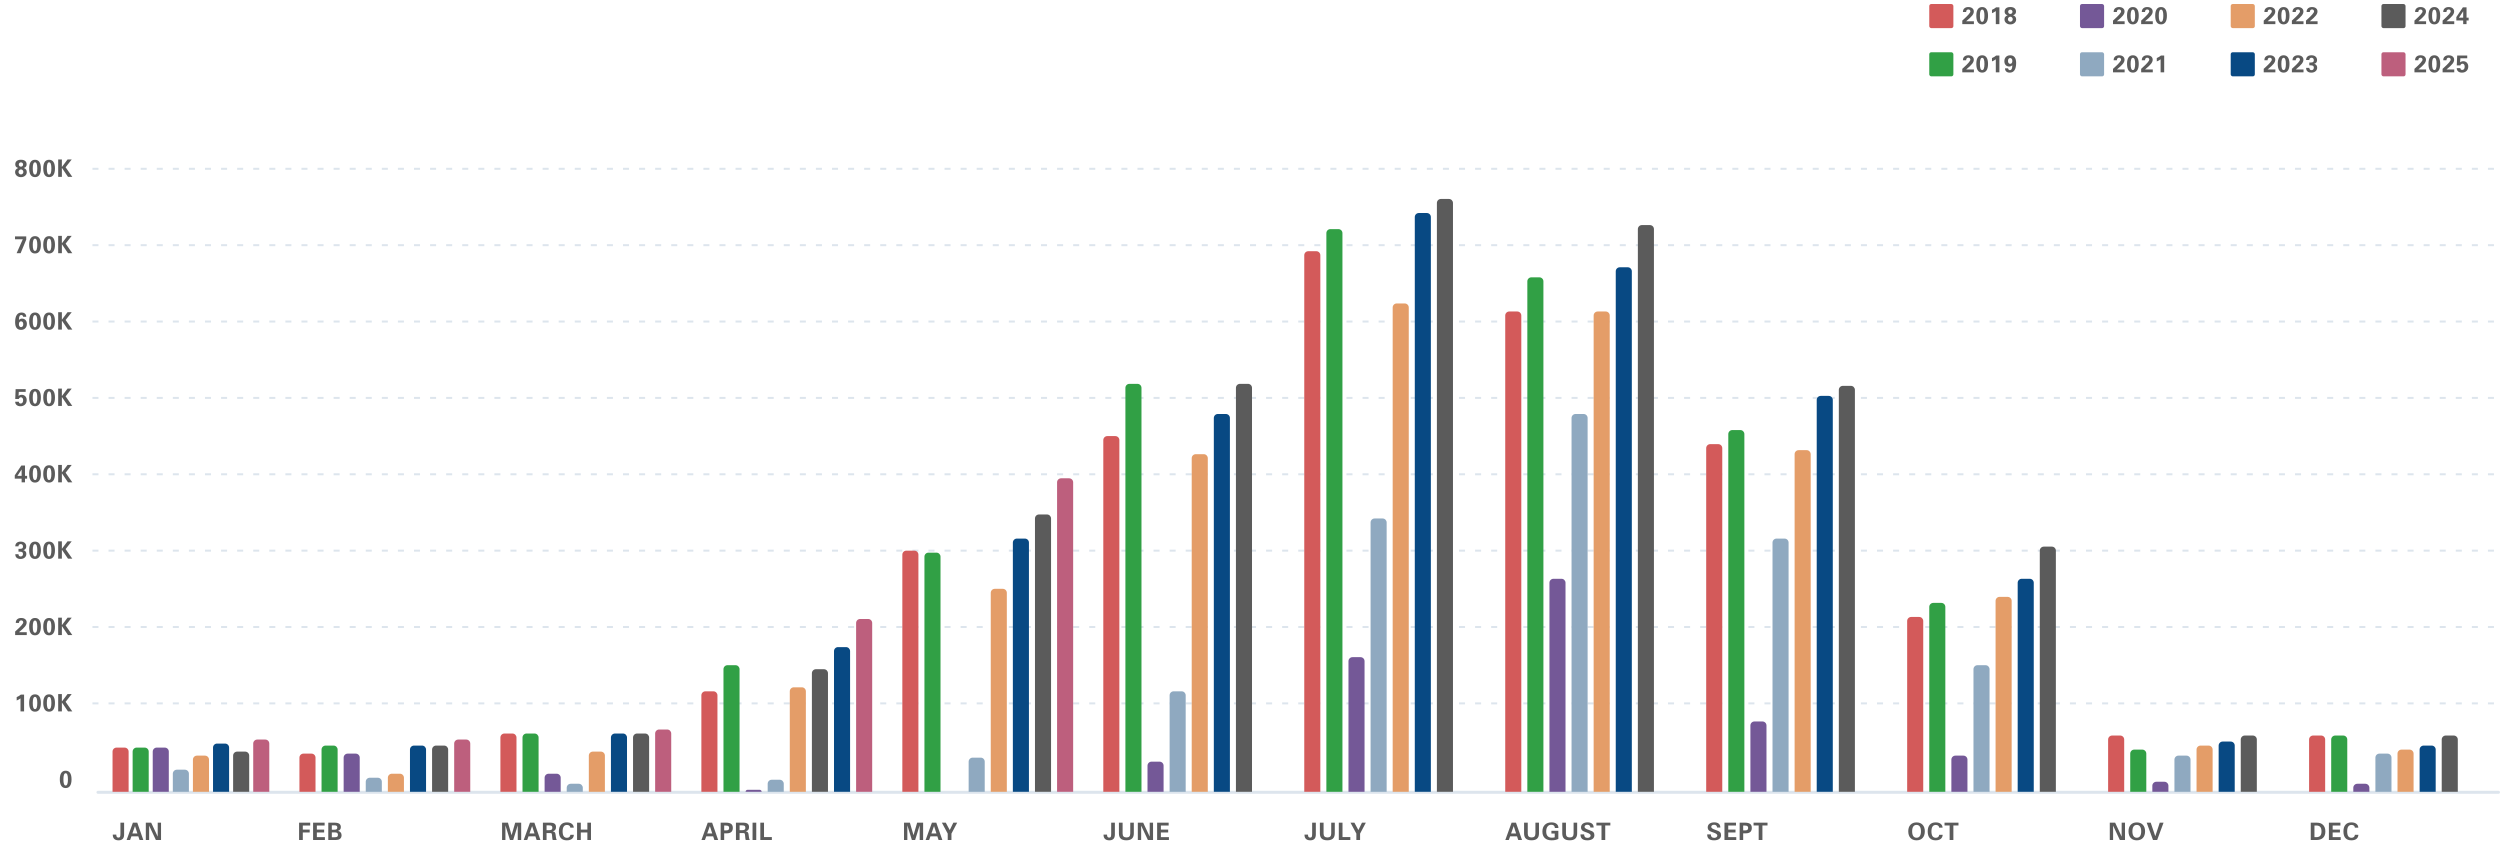 <svg width="1244" height="422" viewBox="0 0 1244 422" fill="none" xmlns="http://www.w3.org/2000/svg">
<path d="M9.068 83.582C8.58 83.469 8.211 83.262 7.961 82.961C7.715 82.66 7.592 82.272 7.592 81.795C7.592 81.064 7.838 80.498 8.33 80.096C8.822 79.693 9.52 79.492 10.422 79.492C11.332 79.492 12.029 79.691 12.514 80.09C13.002 80.488 13.246 81.057 13.246 81.795C13.246 82.26 13.121 82.643 12.871 82.943C12.625 83.24 12.258 83.453 11.77 83.582C12.316 83.793 12.713 84.062 12.959 84.391C13.205 84.719 13.328 85.143 13.328 85.662C13.328 86.365 13.051 86.955 12.496 87.432C11.945 87.908 11.254 88.147 10.422 88.147C9.582 88.147 8.887 87.906 8.336 87.426C7.785 86.945 7.51 86.336 7.51 85.598C7.51 85.129 7.631 84.736 7.873 84.42C8.119 84.1 8.518 83.82 9.068 83.582ZM9.221 85.586C9.221 85.914 9.338 86.199 9.572 86.441C9.807 86.68 10.086 86.799 10.41 86.799C10.762 86.799 11.051 86.682 11.277 86.447C11.508 86.209 11.623 85.91 11.623 85.551C11.623 85.207 11.504 84.916 11.266 84.678C11.031 84.436 10.746 84.314 10.41 84.314C10.082 84.314 9.801 84.439 9.566 84.689C9.336 84.936 9.221 85.234 9.221 85.586ZM9.356 81.842C9.356 82.166 9.453 82.43 9.649 82.633C9.844 82.836 10.098 82.938 10.41 82.938C10.73 82.938 10.99 82.836 11.19 82.633C11.393 82.43 11.494 82.166 11.494 81.842C11.494 81.545 11.391 81.297 11.184 81.098C10.977 80.898 10.719 80.799 10.41 80.799C10.113 80.799 9.863 80.898 9.66 81.098C9.457 81.297 9.356 81.545 9.356 81.842ZM18.557 83.811C18.557 82.803 18.462 82.043 18.27 81.531C18.083 81.019 17.802 80.764 17.427 80.764C17.052 80.764 16.77 81.018 16.583 81.525C16.395 82.029 16.302 82.791 16.302 83.811C16.302 84.842 16.393 85.609 16.577 86.113C16.764 86.617 17.048 86.869 17.427 86.869C17.802 86.869 18.083 86.613 18.27 86.102C18.462 85.59 18.557 84.826 18.557 83.811ZM17.427 79.504C18.387 79.504 19.114 79.869 19.606 80.6C20.098 81.326 20.345 82.397 20.345 83.811C20.345 85.225 20.096 86.299 19.6 87.033C19.108 87.768 18.384 88.135 17.427 88.135C16.47 88.135 15.745 87.769 15.253 87.039C14.761 86.305 14.514 85.228 14.514 83.811C14.514 82.389 14.758 81.316 15.247 80.594C15.739 79.867 16.465 79.504 17.427 79.504ZM25.562 83.811C25.562 82.803 25.466 82.043 25.275 81.531C25.087 81.019 24.806 80.764 24.431 80.764C24.056 80.764 23.775 81.018 23.587 81.525C23.4 82.029 23.306 82.791 23.306 83.811C23.306 84.842 23.398 85.609 23.581 86.113C23.769 86.617 24.052 86.869 24.431 86.869C24.806 86.869 25.087 86.613 25.275 86.102C25.466 85.59 25.562 84.826 25.562 83.811ZM24.431 79.504C25.392 79.504 26.119 79.869 26.611 80.6C27.103 81.326 27.349 82.397 27.349 83.811C27.349 85.225 27.101 86.299 26.605 87.033C26.113 87.768 25.388 88.135 24.431 88.135C23.474 88.135 22.749 87.769 22.257 87.039C21.765 86.305 21.519 85.228 21.519 83.811C21.519 82.389 21.763 81.316 22.251 80.594C22.744 79.867 23.47 79.504 24.431 79.504ZM28.951 88V79.357H30.791V83.09L33.609 79.357H35.684L32.648 83.225L35.982 88H33.838L30.791 83.523V88H28.951Z" fill="#5B5B5B"/>
<path d="M8.266 126L11.336 119.062H7.469V117.639H13.053V119.232L10.258 126H8.266ZM18.557 121.811C18.557 120.803 18.462 120.043 18.27 119.531C18.083 119.02 17.802 118.764 17.427 118.764C17.052 118.764 16.77 119.018 16.583 119.525C16.395 120.029 16.302 120.791 16.302 121.811C16.302 122.842 16.393 123.609 16.577 124.113C16.764 124.617 17.048 124.869 17.427 124.869C17.802 124.869 18.083 124.613 18.27 124.102C18.462 123.59 18.557 122.826 18.557 121.811ZM17.427 117.504C18.387 117.504 19.114 117.869 19.606 118.6C20.098 119.326 20.345 120.396 20.345 121.811C20.345 123.225 20.096 124.299 19.6 125.033C19.108 125.768 18.384 126.135 17.427 126.135C16.47 126.135 15.745 125.77 15.253 125.039C14.761 124.305 14.514 123.229 14.514 121.811C14.514 120.389 14.758 119.316 15.247 118.594C15.739 117.867 16.465 117.504 17.427 117.504ZM25.562 121.811C25.562 120.803 25.466 120.043 25.275 119.531C25.087 119.02 24.806 118.764 24.431 118.764C24.056 118.764 23.775 119.018 23.587 119.525C23.4 120.029 23.306 120.791 23.306 121.811C23.306 122.842 23.398 123.609 23.581 124.113C23.769 124.617 24.052 124.869 24.431 124.869C24.806 124.869 25.087 124.613 25.275 124.102C25.466 123.59 25.562 122.826 25.562 121.811ZM24.431 117.504C25.392 117.504 26.119 117.869 26.611 118.6C27.103 119.326 27.349 120.396 27.349 121.811C27.349 123.225 27.101 124.299 26.605 125.033C26.113 125.768 25.388 126.135 24.431 126.135C23.474 126.135 22.749 125.77 22.257 125.039C21.765 124.305 21.519 123.229 21.519 121.811C21.519 120.389 21.763 119.316 22.251 118.594C22.744 117.867 23.47 117.504 24.431 117.504ZM28.951 126V117.357H30.791V121.09L33.609 117.357H35.684L32.648 121.225L35.982 126H33.838L30.791 121.523V126H28.951Z" fill="#5B5B5B"/>
<path d="M11.576 161.322C11.576 160.881 11.477 160.531 11.277 160.273C11.082 160.016 10.818 159.887 10.486 159.887C10.15 159.887 9.885 160.016 9.69 160.273C9.498 160.527 9.402 160.877 9.402 161.322C9.402 161.76 9.5 162.111 9.695 162.377C9.895 162.643 10.152 162.775 10.469 162.775C10.809 162.775 11.078 162.646 11.277 162.389C11.477 162.127 11.576 161.771 11.576 161.322ZM9.426 159.154C9.668 158.947 9.912 158.793 10.158 158.691C10.404 158.59 10.656 158.539 10.914 158.539C11.656 158.539 12.252 158.779 12.701 159.26C13.15 159.74 13.375 160.381 13.375 161.182C13.375 162.072 13.11 162.789 12.578 163.332C12.051 163.875 11.354 164.146 10.486 164.146C9.502 164.146 8.762 163.828 8.266 163.191C7.77 162.551 7.522 161.6 7.522 160.338C7.522 158.748 7.789 157.547 8.324 156.734C8.859 155.922 9.65 155.516 10.697 155.516C11.44 155.516 12.018 155.703 12.432 156.078C12.846 156.453 13.057 156.977 13.065 157.648H11.529C11.494 157.371 11.395 157.152 11.23 156.992C11.07 156.832 10.865 156.752 10.615 156.752C10.217 156.752 9.918 156.945 9.719 157.332C9.524 157.719 9.426 158.301 9.426 159.078V159.154ZM18.557 159.811C18.557 158.803 18.462 158.043 18.27 157.531C18.083 157.02 17.802 156.764 17.427 156.764C17.052 156.764 16.77 157.018 16.583 157.525C16.395 158.029 16.302 158.791 16.302 159.811C16.302 160.842 16.393 161.609 16.577 162.113C16.764 162.617 17.048 162.869 17.427 162.869C17.802 162.869 18.083 162.613 18.27 162.102C18.462 161.59 18.557 160.826 18.557 159.811ZM17.427 155.504C18.387 155.504 19.114 155.869 19.606 156.6C20.098 157.326 20.345 158.396 20.345 159.811C20.345 161.225 20.096 162.299 19.6 163.033C19.108 163.768 18.384 164.135 17.427 164.135C16.47 164.135 15.745 163.77 15.253 163.039C14.761 162.305 14.514 161.229 14.514 159.811C14.514 158.389 14.758 157.316 15.247 156.594C15.739 155.867 16.465 155.504 17.427 155.504ZM25.562 159.811C25.562 158.803 25.466 158.043 25.275 157.531C25.087 157.02 24.806 156.764 24.431 156.764C24.056 156.764 23.775 157.018 23.587 157.525C23.4 158.029 23.306 158.791 23.306 159.811C23.306 160.842 23.398 161.609 23.581 162.113C23.769 162.617 24.052 162.869 24.431 162.869C24.806 162.869 25.087 162.613 25.275 162.102C25.466 161.59 25.562 160.826 25.562 159.811ZM24.431 155.504C25.392 155.504 26.119 155.869 26.611 156.6C27.103 157.326 27.349 158.396 27.349 159.811C27.349 161.225 27.101 162.299 26.605 163.033C26.113 163.768 25.388 164.135 24.431 164.135C23.474 164.135 22.749 163.77 22.257 163.039C21.765 162.305 21.519 161.229 21.519 159.811C21.519 158.389 21.763 157.316 22.251 156.594C22.744 155.867 23.47 155.504 24.431 155.504ZM28.951 164V155.357H30.791V159.09L33.609 155.357H35.684L32.648 159.225L35.982 164H33.838L30.791 159.523V164H28.951Z" fill="#5B5B5B"/>
<path d="M7.557 199.902H9.367C9.375 200.184 9.459 200.404 9.619 200.564C9.783 200.721 10.004 200.799 10.281 200.799C10.66 200.799 10.961 200.652 11.184 200.359C11.406 200.066 11.518 199.666 11.518 199.158C11.518 198.721 11.416 198.367 11.213 198.098C11.01 197.828 10.746 197.693 10.422 197.693C10.168 197.693 9.947 197.768 9.76 197.916C9.576 198.064 9.438 198.277 9.344 198.555H7.58L7.774 193.639H12.777V194.992H9.356L9.238 197.031C9.465 196.832 9.701 196.688 9.947 196.598C10.197 196.504 10.473 196.457 10.774 196.457C11.516 196.457 12.121 196.701 12.59 197.189C13.059 197.678 13.293 198.309 13.293 199.082C13.293 199.992 13.004 200.73 12.426 201.297C11.852 201.863 11.1 202.146 10.17 202.146C9.377 202.146 8.742 201.945 8.266 201.543C7.793 201.137 7.557 200.598 7.557 199.926V199.902ZM18.557 197.811C18.557 196.803 18.462 196.043 18.27 195.531C18.083 195.02 17.802 194.764 17.427 194.764C17.052 194.764 16.77 195.018 16.583 195.525C16.395 196.029 16.302 196.791 16.302 197.811C16.302 198.842 16.393 199.609 16.577 200.113C16.764 200.617 17.048 200.869 17.427 200.869C17.802 200.869 18.083 200.613 18.27 200.102C18.462 199.59 18.557 198.826 18.557 197.811ZM17.427 193.504C18.387 193.504 19.114 193.869 19.606 194.6C20.098 195.326 20.345 196.396 20.345 197.811C20.345 199.225 20.096 200.299 19.6 201.033C19.108 201.768 18.384 202.135 17.427 202.135C16.47 202.135 15.745 201.77 15.253 201.039C14.761 200.305 14.514 199.229 14.514 197.811C14.514 196.389 14.758 195.316 15.247 194.594C15.739 193.867 16.465 193.504 17.427 193.504ZM25.562 197.811C25.562 196.803 25.466 196.043 25.275 195.531C25.087 195.02 24.806 194.764 24.431 194.764C24.056 194.764 23.775 195.018 23.587 195.525C23.4 196.029 23.306 196.791 23.306 197.811C23.306 198.842 23.398 199.609 23.581 200.113C23.769 200.617 24.052 200.869 24.431 200.869C24.806 200.869 25.087 200.613 25.275 200.102C25.466 199.59 25.562 198.826 25.562 197.811ZM24.431 193.504C25.392 193.504 26.119 193.869 26.611 194.6C27.103 195.326 27.349 196.396 27.349 197.811C27.349 199.225 27.101 200.299 26.605 201.033C26.113 201.768 25.388 202.135 24.431 202.135C23.474 202.135 22.749 201.77 22.257 201.039C21.765 200.305 21.519 199.229 21.519 197.811C21.519 196.389 21.763 195.316 22.251 194.594C22.744 193.867 23.47 193.504 24.431 193.504ZM28.951 202V193.357H30.791V197.09L33.609 193.357H35.684L32.648 197.225L35.982 202H33.838L30.791 197.523V202H28.951Z" fill="#5B5B5B"/>
<path d="M8.647 236.807H10.762V233.59L8.647 236.807ZM10.762 240V238.189H7.352V236.508L10.627 231.639H12.438V236.807H13.486V238.189H12.438V240H10.762ZM18.557 235.811C18.557 234.803 18.462 234.043 18.27 233.531C18.083 233.02 17.802 232.764 17.427 232.764C17.052 232.764 16.77 233.018 16.583 233.525C16.395 234.029 16.302 234.791 16.302 235.811C16.302 236.842 16.393 237.609 16.577 238.113C16.764 238.617 17.048 238.869 17.427 238.869C17.802 238.869 18.083 238.613 18.27 238.102C18.462 237.59 18.557 236.826 18.557 235.811ZM17.427 231.504C18.387 231.504 19.114 231.869 19.606 232.6C20.098 233.326 20.345 234.396 20.345 235.811C20.345 237.225 20.096 238.299 19.6 239.033C19.108 239.768 18.384 240.135 17.427 240.135C16.47 240.135 15.745 239.77 15.253 239.039C14.761 238.305 14.514 237.229 14.514 235.811C14.514 234.389 14.758 233.316 15.247 232.594C15.739 231.867 16.465 231.504 17.427 231.504ZM25.562 235.811C25.562 234.803 25.466 234.043 25.275 233.531C25.087 233.02 24.806 232.764 24.431 232.764C24.056 232.764 23.775 233.018 23.587 233.525C23.4 234.029 23.306 234.791 23.306 235.811C23.306 236.842 23.398 237.609 23.581 238.113C23.769 238.617 24.052 238.869 24.431 238.869C24.806 238.869 25.087 238.613 25.275 238.102C25.466 237.59 25.562 236.826 25.562 235.811ZM24.431 231.504C25.392 231.504 26.119 231.869 26.611 232.6C27.103 233.326 27.349 234.396 27.349 235.811C27.349 237.225 27.101 238.299 26.605 239.033C26.113 239.768 25.388 240.135 24.431 240.135C23.474 240.135 22.749 239.77 22.257 239.039C21.765 238.305 21.519 237.229 21.519 235.811C21.519 234.389 21.763 233.316 22.251 232.594C22.744 231.867 23.47 231.504 24.431 231.504ZM28.951 240V231.357H30.791V235.09L33.609 231.357H35.684L32.648 235.225L35.982 240H33.838L30.791 235.523V240H28.951Z" fill="#5B5B5B"/>
<path d="M7.592 271.865C7.6 271.111 7.84 270.529 8.313 270.119C8.785 269.709 9.453 269.504 10.316 269.504C11.156 269.504 11.822 269.723 12.315 270.16C12.807 270.594 13.053 271.18 13.053 271.918C13.053 272.406 12.934 272.803 12.695 273.107C12.461 273.412 12.104 273.631 11.623 273.764C12.111 273.885 12.48 274.105 12.73 274.426C12.985 274.742 13.111 275.146 13.111 275.639C13.111 276.373 12.842 276.975 12.303 277.443C11.764 277.912 11.065 278.146 10.205 278.146C9.408 278.146 8.779 277.949 8.318 277.555C7.857 277.16 7.627 276.625 7.627 275.949V275.779H9.197C9.205 276.127 9.305 276.402 9.496 276.605C9.691 276.809 9.953 276.91 10.281 276.91C10.641 276.91 10.924 276.799 11.131 276.576C11.338 276.35 11.441 276.045 11.441 275.662C11.441 275.244 11.324 274.947 11.09 274.771C10.855 274.596 10.434 274.508 9.824 274.508H9.197V273.113H9.848C10.441 273.113 10.855 273.027 11.09 272.855C11.324 272.68 11.441 272.383 11.441 271.965C11.441 271.582 11.338 271.281 11.131 271.062C10.928 270.84 10.649 270.729 10.293 270.729C9.961 270.729 9.695 270.832 9.496 271.039C9.297 271.246 9.193 271.521 9.186 271.865H7.592ZM18.557 273.811C18.557 272.803 18.462 272.043 18.27 271.531C18.083 271.02 17.802 270.764 17.427 270.764C17.052 270.764 16.77 271.018 16.583 271.525C16.395 272.029 16.302 272.791 16.302 273.811C16.302 274.842 16.393 275.609 16.577 276.113C16.764 276.617 17.048 276.869 17.427 276.869C17.802 276.869 18.083 276.613 18.27 276.102C18.462 275.59 18.557 274.826 18.557 273.811ZM17.427 269.504C18.387 269.504 19.114 269.869 19.606 270.6C20.098 271.326 20.345 272.396 20.345 273.811C20.345 275.225 20.096 276.299 19.6 277.033C19.108 277.768 18.384 278.135 17.427 278.135C16.47 278.135 15.745 277.77 15.253 277.039C14.761 276.305 14.514 275.229 14.514 273.811C14.514 272.389 14.758 271.316 15.247 270.594C15.739 269.867 16.465 269.504 17.427 269.504ZM25.562 273.811C25.562 272.803 25.466 272.043 25.275 271.531C25.087 271.02 24.806 270.764 24.431 270.764C24.056 270.764 23.775 271.018 23.587 271.525C23.4 272.029 23.306 272.791 23.306 273.811C23.306 274.842 23.398 275.609 23.581 276.113C23.769 276.617 24.052 276.869 24.431 276.869C24.806 276.869 25.087 276.613 25.275 276.102C25.466 275.59 25.562 274.826 25.562 273.811ZM24.431 269.504C25.392 269.504 26.119 269.869 26.611 270.6C27.103 271.326 27.349 272.396 27.349 273.811C27.349 275.225 27.101 276.299 26.605 277.033C26.113 277.768 25.388 278.135 24.431 278.135C23.474 278.135 22.749 277.77 22.257 277.039C21.765 276.305 21.519 275.229 21.519 273.811C21.519 272.389 21.763 271.316 22.251 270.594C22.744 269.867 23.47 269.504 24.431 269.504ZM28.951 278V269.357H30.791V273.09L33.609 269.357H35.684L32.648 273.225L35.982 278H33.838L30.791 273.523V278H28.951Z" fill="#5B5B5B"/>
<path d="M7.533 316V314.248L8.025 313.803C10.385 311.693 11.565 310.322 11.565 309.689C11.565 309.404 11.471 309.17 11.283 308.986C11.1 308.799 10.865 308.705 10.58 308.705C10.221 308.705 9.945 308.812 9.754 309.027C9.566 309.238 9.465 309.555 9.449 309.977H7.856V309.883C7.856 309.152 8.098 308.574 8.582 308.148C9.066 307.719 9.725 307.504 10.557 307.504C11.381 307.504 12.039 307.707 12.531 308.113C13.024 308.516 13.27 309.053 13.27 309.725C13.27 310.357 13.006 311.02 12.479 311.711C11.955 312.398 10.945 313.355 9.449 314.582H13.316V316H7.533ZM18.557 311.811C18.557 310.803 18.462 310.043 18.27 309.531C18.083 309.02 17.802 308.764 17.427 308.764C17.052 308.764 16.77 309.018 16.583 309.525C16.395 310.029 16.302 310.791 16.302 311.811C16.302 312.842 16.393 313.609 16.577 314.113C16.764 314.617 17.048 314.869 17.427 314.869C17.802 314.869 18.083 314.613 18.27 314.102C18.462 313.59 18.557 312.826 18.557 311.811ZM17.427 307.504C18.387 307.504 19.114 307.869 19.606 308.6C20.098 309.326 20.345 310.396 20.345 311.811C20.345 313.225 20.096 314.299 19.6 315.033C19.108 315.768 18.384 316.135 17.427 316.135C16.47 316.135 15.745 315.77 15.253 315.039C14.761 314.305 14.514 313.229 14.514 311.811C14.514 310.389 14.758 309.316 15.247 308.594C15.739 307.867 16.465 307.504 17.427 307.504ZM25.562 311.811C25.562 310.803 25.466 310.043 25.275 309.531C25.087 309.02 24.806 308.764 24.431 308.764C24.056 308.764 23.775 309.018 23.587 309.525C23.4 310.029 23.306 310.791 23.306 311.811C23.306 312.842 23.398 313.609 23.581 314.113C23.769 314.617 24.052 314.869 24.431 314.869C24.806 314.869 25.087 314.613 25.275 314.102C25.466 313.59 25.562 312.826 25.562 311.811ZM24.431 307.504C25.392 307.504 26.119 307.869 26.611 308.6C27.103 309.326 27.349 310.396 27.349 311.811C27.349 313.225 27.101 314.299 26.605 315.033C26.113 315.768 25.388 316.135 24.431 316.135C23.474 316.135 22.749 315.77 22.257 315.039C21.765 314.305 21.519 313.229 21.519 311.811C21.519 310.389 21.763 309.316 22.251 308.594C22.744 307.867 23.47 307.504 24.431 307.504ZM28.951 316V307.357H30.791V311.09L33.609 307.357H35.684L32.648 311.225L35.982 316H33.838L30.791 311.523V316H28.951Z" fill="#5B5B5B"/>
<path d="M10.205 354V347.52C9.822 347.785 9.477 348.002 9.168 348.17C8.859 348.338 8.57 348.469 8.301 348.562V346.887C8.711 346.711 9.086 346.521 9.426 346.318C9.766 346.111 10.078 345.885 10.363 345.639H11.986V354H10.205ZM18.557 349.811C18.557 348.803 18.462 348.043 18.27 347.531C18.083 347.02 17.802 346.764 17.427 346.764C17.052 346.764 16.77 347.018 16.583 347.525C16.395 348.029 16.302 348.791 16.302 349.811C16.302 350.842 16.393 351.609 16.577 352.113C16.764 352.617 17.048 352.869 17.427 352.869C17.802 352.869 18.083 352.613 18.27 352.102C18.462 351.59 18.557 350.826 18.557 349.811ZM17.427 345.504C18.387 345.504 19.114 345.869 19.606 346.6C20.098 347.326 20.345 348.396 20.345 349.811C20.345 351.225 20.096 352.299 19.6 353.033C19.108 353.768 18.384 354.135 17.427 354.135C16.47 354.135 15.745 353.77 15.253 353.039C14.761 352.305 14.514 351.229 14.514 349.811C14.514 348.389 14.758 347.316 15.247 346.594C15.739 345.867 16.465 345.504 17.427 345.504ZM25.562 349.811C25.562 348.803 25.466 348.043 25.275 347.531C25.087 347.02 24.806 346.764 24.431 346.764C24.056 346.764 23.775 347.018 23.587 347.525C23.4 348.029 23.306 348.791 23.306 349.811C23.306 350.842 23.398 351.609 23.581 352.113C23.769 352.617 24.052 352.869 24.431 352.869C24.806 352.869 25.087 352.613 25.275 352.102C25.466 351.59 25.562 350.826 25.562 349.811ZM24.431 345.504C25.392 345.504 26.119 345.869 26.611 346.6C27.103 347.326 27.349 348.396 27.349 349.811C27.349 351.225 27.101 352.299 26.605 353.033C26.113 353.768 25.388 354.135 24.431 354.135C23.474 354.135 22.749 353.77 22.257 353.039C21.765 352.305 21.519 351.229 21.519 349.811C21.519 348.389 21.763 347.316 22.251 346.594C22.744 345.867 23.47 345.504 24.431 345.504ZM28.951 354V345.357H30.791V349.09L33.609 345.357H35.684L32.648 349.225L35.982 354H33.838L30.791 349.523V354H28.951Z" fill="#5B5B5B"/>
<path d="M33.809 387.811C33.809 386.803 33.713 386.043 33.522 385.531C33.334 385.02 33.053 384.764 32.678 384.764C32.303 384.764 32.022 385.018 31.834 385.525C31.646 386.029 31.553 386.791 31.553 387.811C31.553 388.842 31.645 389.609 31.828 390.113C32.016 390.617 32.299 390.869 32.678 390.869C33.053 390.869 33.334 390.613 33.522 390.102C33.713 389.59 33.809 388.826 33.809 387.811ZM32.678 383.504C33.639 383.504 34.365 383.869 34.857 384.6C35.35 385.326 35.596 386.396 35.596 387.811C35.596 389.225 35.348 390.299 34.852 391.033C34.359 391.768 33.635 392.135 32.678 392.135C31.721 392.135 30.996 391.77 30.504 391.039C30.012 390.305 29.766 389.229 29.766 387.811C29.766 386.389 30.01 385.316 30.498 384.594C30.99 383.867 31.717 383.504 32.678 383.504Z" fill="#5B5B5B"/>
<path d="M61.76 409.357V415.217C61.76 416.201 61.531 416.936 61.074 417.42C60.621 417.904 59.93 418.146 59 418.146C58.059 418.146 57.342 417.914 56.85 417.449C56.361 416.98 56.117 416.297 56.117 415.398V415.299H57.869V415.469C57.869 415.902 57.959 416.232 58.139 416.459C58.318 416.686 58.582 416.799 58.93 416.799C59.305 416.799 59.565 416.68 59.709 416.441C59.853 416.203 59.926 415.695 59.926 414.918V409.357H61.76ZM62.993 418L66.128 409.357H68.307L71.319 418H69.438L68.823 416.143H65.407L64.733 418H62.993ZM65.876 414.725H68.372L67.182 411.062L65.876 414.725ZM72.558 418V409.357H75.224L78.476 416.307V409.357H80.134V418H77.573L74.216 410.846V418H72.558Z" fill="#5B5B5B"/>
<path d="M148.826 418V409.357H154.357V410.787H150.678V412.826H154.105V414.232H150.678V418H148.826ZM155.796 418V409.357H161.532V410.787H157.671V412.826H161.292V414.232H157.671V416.559H161.667V418H155.796ZM165.115 412.861H166.327C166.894 412.861 167.286 412.783 167.505 412.627C167.728 412.467 167.839 412.193 167.839 411.807C167.839 411.393 167.73 411.102 167.511 410.934C167.296 410.766 166.902 410.682 166.327 410.682H165.115V412.861ZM165.115 416.617H166.327C167.081 416.617 167.574 416.531 167.804 416.359C168.038 416.184 168.156 415.863 168.156 415.398C168.156 414.945 168.031 414.631 167.781 414.455C167.531 414.275 167.046 414.186 166.327 414.186H165.115V416.617ZM163.351 418V409.357H166.316C167.46 409.357 168.294 409.535 168.818 409.891C169.341 410.242 169.603 410.801 169.603 411.566C169.603 412.051 169.486 412.447 169.251 412.756C169.021 413.064 168.667 413.293 168.191 413.441C168.777 413.598 169.218 413.857 169.515 414.221C169.816 414.58 169.966 415.039 169.966 415.598C169.966 415.945 169.913 416.258 169.808 416.535C169.706 416.812 169.554 417.053 169.351 417.256C169.081 417.525 168.74 417.717 168.325 417.83C167.915 417.943 167.249 418 166.327 418H163.351Z" fill="#5B5B5B"/>
<path d="M249.838 418V409.357H252.756L254.566 415.598L256.365 409.357H259.342V418H257.631V410.693L255.369 418H253.752L251.496 410.693V418H249.838ZM260.587 418L263.721 409.357H265.901L268.913 418H267.032L266.417 416.143H263.001L262.327 418H260.587ZM263.469 414.725H265.965L264.776 411.062L263.469 414.725ZM271.968 413.113H273.058C273.741 413.113 274.21 413.025 274.464 412.85C274.718 412.674 274.845 412.367 274.845 411.93C274.845 411.465 274.724 411.143 274.482 410.963C274.243 410.783 273.769 410.693 273.058 410.693H271.968V413.113ZM270.152 418V409.357H273.743C274.747 409.357 275.486 409.533 275.958 409.885C276.431 410.236 276.667 410.785 276.667 411.531C276.667 412.145 276.534 412.619 276.269 412.955C276.003 413.291 275.577 413.529 274.991 413.67C275.464 413.721 275.808 413.865 276.023 414.104C276.241 414.338 276.386 414.736 276.456 415.299L276.609 416.547C276.656 416.895 276.714 417.186 276.784 417.42C276.855 417.654 276.945 417.848 277.054 418H275.05C274.988 417.879 274.937 417.74 274.898 417.584C274.863 417.428 274.833 417.215 274.81 416.945L274.687 415.639C274.64 415.111 274.556 414.793 274.435 414.684C274.318 414.574 274.027 414.52 273.562 414.52H271.968V418H270.152ZM285.553 415.41C285.49 416.301 285.158 416.98 284.557 417.449C283.955 417.914 283.111 418.146 282.025 418.146C280.736 418.146 279.76 417.771 279.096 417.021C278.432 416.271 278.1 415.17 278.1 413.717C278.1 412.268 278.441 411.156 279.125 410.383C279.809 409.605 280.787 409.217 282.06 409.217C283.1 409.217 283.922 409.451 284.527 409.92C285.137 410.385 285.463 411.029 285.506 411.854H283.801C283.781 411.439 283.621 411.109 283.32 410.863C283.019 410.613 282.623 410.488 282.131 410.488C281.412 410.488 280.869 410.758 280.502 411.297C280.139 411.832 279.957 412.627 279.957 413.682C279.957 414.768 280.137 415.574 280.496 416.102C280.855 416.625 281.404 416.887 282.142 416.887C282.619 416.887 283.008 416.752 283.309 416.482C283.613 416.213 283.781 415.855 283.812 415.41H285.553ZM287.149 418V409.357H289.012V412.814H292.276V409.357H294.075V418H292.276V414.221H289.012V418H287.149Z" fill="#5B5B5B"/>
<path d="M349.035 418L352.17 409.357H354.35L357.361 418H355.48L354.865 416.143H351.449L350.775 418H349.035ZM351.918 414.725H354.414L353.225 411.062L351.918 414.725ZM360.352 413.213H361.231C361.809 413.213 362.219 413.119 362.462 412.932C362.704 412.744 362.825 412.434 362.825 412C362.825 411.57 362.702 411.264 362.456 411.08C362.214 410.893 361.805 410.799 361.231 410.799H360.352V413.213ZM358.6 418V409.357H361.161C362.387 409.357 363.276 409.566 363.827 409.984C364.378 410.398 364.653 411.066 364.653 411.988C364.653 412.871 364.399 413.539 363.891 413.992C363.383 414.441 362.631 414.666 361.635 414.666H360.352V418H358.6ZM368.019 413.113H369.109C369.792 413.113 370.261 413.025 370.515 412.85C370.769 412.674 370.896 412.367 370.896 411.93C370.896 411.465 370.775 411.143 370.532 410.963C370.294 410.783 369.82 410.693 369.109 410.693H368.019V413.113ZM366.202 418V409.357H369.794C370.798 409.357 371.536 409.533 372.009 409.885C372.482 410.236 372.718 410.785 372.718 411.531C372.718 412.145 372.585 412.619 372.32 412.955C372.054 413.291 371.628 413.529 371.042 413.67C371.515 413.721 371.859 413.865 372.074 414.104C372.292 414.338 372.437 414.736 372.507 415.299L372.659 416.547C372.706 416.895 372.765 417.186 372.835 417.42C372.906 417.654 372.995 417.848 373.105 418H371.101C371.038 417.879 370.988 417.74 370.949 417.584C370.913 417.428 370.884 417.215 370.861 416.945L370.738 415.639C370.691 415.111 370.607 414.793 370.486 414.684C370.368 414.574 370.077 414.52 369.613 414.52H368.019V418H366.202ZM374.473 418V409.357H376.312V418H374.473ZM378.336 418V409.357H380.176V416.535H384.073V418H378.336Z" fill="#5B5B5B"/>
<path d="M449.838 418V409.357H452.756L454.566 415.598L456.365 409.357H459.342V418H457.631V410.693L455.369 418H453.752L451.496 410.693V418H449.838ZM460.587 418L463.721 409.357H465.901L468.913 418H467.032L466.417 416.143H463.001L462.327 418H460.587ZM463.469 414.725H465.965L464.776 411.062L463.469 414.725ZM471.587 418V414.807L468.669 409.357H470.615L472.595 413.055L474.382 409.357H476.304L473.439 414.807V418H471.587Z" fill="#5B5B5B"/>
<path d="M554.76 409.357V415.217C554.76 416.201 554.531 416.936 554.074 417.42C553.621 417.904 552.93 418.146 552 418.146C551.059 418.146 550.342 417.914 549.85 417.449C549.361 416.98 549.117 416.297 549.117 415.398V415.299H550.869V415.469C550.869 415.902 550.959 416.232 551.139 416.459C551.318 416.686 551.582 416.799 551.93 416.799C552.305 416.799 552.564 416.68 552.709 416.441C552.854 416.203 552.926 415.695 552.926 414.918V409.357H554.76ZM556.772 409.357H558.612V414.807C558.612 415.447 558.77 415.926 559.087 416.242C559.407 416.559 559.891 416.717 560.54 416.717C561.184 416.717 561.657 416.557 561.958 416.236C562.262 415.912 562.415 415.408 562.415 414.725V409.357H564.19V414.678C564.19 415.842 563.883 416.709 563.27 417.279C562.661 417.85 561.731 418.135 560.481 418.135C559.219 418.135 558.286 417.854 557.68 417.291C557.075 416.725 556.772 415.854 556.772 414.678V409.357ZM566.179 418V409.357H568.845L572.097 416.307V409.357H573.755V418H571.195L567.837 410.846V418H566.179ZM575.785 418V409.357H581.521V410.787H577.66V412.826H581.281V414.232H577.66V416.559H581.656V418H575.785Z" fill="#5B5B5B"/>
<path d="M654.76 409.357V415.217C654.76 416.201 654.531 416.936 654.074 417.42C653.621 417.904 652.93 418.146 652 418.146C651.059 418.146 650.342 417.914 649.85 417.449C649.361 416.98 649.117 416.297 649.117 415.398V415.299H650.869V415.469C650.869 415.902 650.959 416.232 651.139 416.459C651.318 416.686 651.582 416.799 651.93 416.799C652.305 416.799 652.564 416.68 652.709 416.441C652.854 416.203 652.926 415.695 652.926 414.918V409.357H654.76ZM656.772 409.357H658.612V414.807C658.612 415.447 658.77 415.926 659.087 416.242C659.407 416.559 659.891 416.717 660.54 416.717C661.184 416.717 661.657 416.557 661.958 416.236C662.262 415.912 662.415 415.408 662.415 414.725V409.357H664.19V414.678C664.19 415.842 663.883 416.709 663.27 417.279C662.661 417.85 661.731 418.135 660.481 418.135C659.219 418.135 658.286 417.854 657.68 417.291C657.075 416.725 656.772 415.854 656.772 414.678V409.357ZM666.191 418V409.357H668.031V416.535H671.927V418H666.191ZM674.924 418V414.807L672.006 409.357H673.951L675.932 413.055L677.719 409.357H679.641L676.775 414.807V418H674.924Z" fill="#5B5B5B"/>
<path d="M749.035 418L752.17 409.357H754.35L757.361 418H755.48L754.865 416.143H751.449L750.775 418H749.035ZM751.918 414.725H754.414L753.225 411.062L751.918 414.725ZM758.378 409.357H760.217V414.807C760.217 415.447 760.376 415.926 760.692 416.242C761.012 416.559 761.497 416.717 762.145 416.717C762.79 416.717 763.262 416.557 763.563 416.236C763.868 415.912 764.02 415.408 764.02 414.725V409.357H765.796V414.678C765.796 415.842 765.489 416.709 764.876 417.279C764.266 417.85 763.337 418.135 762.087 418.135C760.825 418.135 759.891 417.854 759.286 417.291C758.68 416.725 758.378 415.854 758.378 414.678V409.357ZM775.431 413.395V417.438C774.954 417.676 774.443 417.854 773.896 417.971C773.349 418.088 772.743 418.146 772.079 418.146C770.618 418.146 769.49 417.77 768.693 417.016C767.896 416.258 767.497 415.186 767.497 413.799C767.497 412.365 767.898 411.244 768.699 410.436C769.499 409.623 770.611 409.217 772.032 409.217C773.083 409.217 773.915 409.457 774.529 409.938C775.146 410.418 775.454 411.061 775.454 411.865V412.023H773.714C773.691 411.492 773.527 411.088 773.222 410.811C772.917 410.533 772.486 410.395 771.927 410.395C771.142 410.395 770.521 410.693 770.064 411.291C769.611 411.889 769.384 412.705 769.384 413.74C769.384 414.756 769.622 415.525 770.099 416.049C770.579 416.572 771.284 416.834 772.214 416.834C772.456 416.834 772.695 416.82 772.929 416.793C773.167 416.762 773.4 416.717 773.626 416.658L773.632 414.771H771.986V413.395H775.431ZM777.379 409.357H779.219V414.807C779.219 415.447 779.377 415.926 779.693 416.242C780.014 416.559 780.498 416.717 781.146 416.717C781.791 416.717 782.264 416.557 782.564 416.236C782.869 415.912 783.021 415.408 783.021 414.725V409.357H784.797V414.678C784.797 415.842 784.49 416.709 783.877 417.279C783.267 417.85 782.338 418.135 781.088 418.135C779.826 418.135 778.892 417.854 778.287 417.291C777.682 416.725 777.379 415.854 777.379 414.678V409.357ZM786.452 415.193H788.262C788.262 415.768 788.403 416.199 788.684 416.488C788.969 416.777 789.397 416.922 789.967 416.922C790.424 416.922 790.795 416.811 791.081 416.588C791.37 416.361 791.514 416.076 791.514 415.732C791.514 415.189 790.836 414.688 789.481 414.227C789.391 414.195 789.327 414.174 789.288 414.162C789.245 414.146 789.186 414.127 789.112 414.104C788.354 413.854 787.807 413.604 787.471 413.354C787.229 413.174 787.042 412.945 786.909 412.668C786.78 412.387 786.715 412.076 786.715 411.736C786.715 410.959 787.008 410.344 787.594 409.891C788.184 409.434 788.987 409.205 790.002 409.205C790.952 409.205 791.686 409.426 792.206 409.867C792.729 410.309 792.991 410.928 792.991 411.725V411.771H791.385C791.346 411.322 791.198 410.98 790.94 410.746C790.686 410.512 790.335 410.395 789.885 410.395C789.452 410.395 789.106 410.494 788.848 410.693C788.594 410.893 788.467 411.16 788.467 411.496C788.467 412.02 789.178 412.512 790.6 412.973C790.651 412.988 790.688 413 790.711 413.008C791.797 413.367 792.51 413.727 792.85 414.086C793.194 414.445 793.366 414.941 793.366 415.574C793.366 416.379 793.057 417.01 792.44 417.467C791.827 417.92 790.971 418.146 789.874 418.146C788.733 418.146 787.877 417.91 787.307 417.438C786.737 416.965 786.452 416.256 786.452 415.311V415.193ZM796.907 418V410.764H794.364V409.357H801.308V410.764H798.765V418H796.907Z" fill="#5B5B5B"/>
<path d="M849.492 415.193H851.303C851.303 415.768 851.443 416.199 851.725 416.488C852.01 416.777 852.438 416.922 853.008 416.922C853.465 416.922 853.836 416.811 854.121 416.588C854.41 416.361 854.555 416.076 854.555 415.732C854.555 415.189 853.877 414.688 852.521 414.227C852.432 414.195 852.367 414.174 852.328 414.162C852.285 414.146 852.227 414.127 852.152 414.104C851.395 413.854 850.848 413.604 850.512 413.354C850.27 413.174 850.082 412.945 849.949 412.668C849.82 412.387 849.756 412.076 849.756 411.736C849.756 410.959 850.049 410.344 850.635 409.891C851.225 409.434 852.027 409.205 853.043 409.205C853.992 409.205 854.727 409.426 855.246 409.867C855.77 410.309 856.031 410.928 856.031 411.725V411.771H854.426C854.387 411.322 854.238 410.98 853.98 410.746C853.727 410.512 853.375 410.395 852.926 410.395C852.492 410.395 852.146 410.494 851.889 410.693C851.635 410.893 851.508 411.16 851.508 411.496C851.508 412.02 852.219 412.512 853.641 412.973C853.691 412.988 853.729 413 853.752 413.008C854.838 413.367 855.551 413.727 855.891 414.086C856.234 414.445 856.406 414.941 856.406 415.574C856.406 416.379 856.098 417.01 855.48 417.467C854.867 417.92 854.012 418.146 852.914 418.146C851.773 418.146 850.918 417.91 850.348 417.438C849.777 416.965 849.492 416.256 849.492 415.311V415.193ZM858.096 418V409.357H863.833V410.787H859.971V412.826H863.592V414.232H859.971V416.559H863.967V418H858.096ZM867.404 413.213H868.283C868.861 413.213 869.271 413.119 869.513 412.932C869.755 412.744 869.876 412.434 869.876 412C869.876 411.57 869.753 411.264 869.507 411.08C869.265 410.893 868.857 410.799 868.283 410.799H867.404V413.213ZM865.652 418V409.357H868.212C869.439 409.357 870.327 409.566 870.878 409.984C871.429 410.398 871.704 411.066 871.704 411.988C871.704 412.871 871.45 413.539 870.943 413.992C870.435 414.441 869.683 414.666 868.687 414.666H867.404V418H865.652ZM875.117 418V410.764H872.574V409.357H879.517V410.764H876.975V418H875.117Z" fill="#5B5B5B"/>
<path d="M951.484 413.646C951.484 414.697 951.67 415.496 952.041 416.043C952.412 416.586 952.955 416.857 953.67 416.857C954.389 416.857 954.934 416.586 955.305 416.043C955.676 415.496 955.861 414.697 955.861 413.646C955.861 412.615 955.674 411.83 955.299 411.291C954.924 410.748 954.381 410.477 953.67 410.477C952.963 410.477 952.422 410.748 952.047 411.291C951.672 411.834 951.484 412.619 951.484 413.646ZM949.551 413.635C949.551 412.271 949.92 411.197 950.658 410.412C951.4 409.623 952.408 409.229 953.682 409.229C954.951 409.229 955.953 409.623 956.688 410.412C957.426 411.197 957.795 412.271 957.795 413.635C957.795 415.045 957.432 416.15 956.705 416.951C955.979 417.748 954.971 418.146 953.682 418.146C952.389 418.146 951.377 417.748 950.646 416.951C949.916 416.154 949.551 415.049 949.551 413.635ZM966.68 415.41C966.618 416.301 966.286 416.98 965.684 417.449C965.083 417.914 964.239 418.146 963.153 418.146C961.864 418.146 960.887 417.771 960.223 417.021C959.559 416.271 959.227 415.17 959.227 413.717C959.227 412.268 959.569 411.156 960.253 410.383C960.936 409.605 961.915 409.217 963.188 409.217C964.227 409.217 965.049 409.451 965.655 409.92C966.264 410.385 966.59 411.029 966.633 411.854H964.928C964.909 411.439 964.749 411.109 964.448 410.863C964.147 410.613 963.751 410.488 963.258 410.488C962.54 410.488 961.997 410.758 961.63 411.297C961.266 411.832 961.085 412.627 961.085 413.682C961.085 414.768 961.264 415.574 961.624 416.102C961.983 416.625 962.532 416.887 963.27 416.887C963.747 416.887 964.135 416.752 964.436 416.482C964.741 416.213 964.909 415.855 964.94 415.41H966.68ZM970.14 418V410.764H967.597V409.357H974.54V410.764H971.997V418H970.14Z" fill="#5B5B5B"/>
<path d="M1049.83 418V409.357H1052.49L1055.74 416.307V409.357H1057.4V418H1054.84L1051.48 410.846V418H1049.83ZM1061.08 413.646C1061.08 414.697 1061.26 415.496 1061.64 416.043C1062.01 416.586 1062.55 416.857 1063.26 416.857C1063.98 416.857 1064.53 416.586 1064.9 416.043C1065.27 415.496 1065.46 414.697 1065.46 413.646C1065.46 412.615 1065.27 411.83 1064.89 411.291C1064.52 410.748 1063.98 410.477 1063.26 410.477C1062.56 410.477 1062.02 410.748 1061.64 411.291C1061.27 411.834 1061.08 412.619 1061.08 413.646ZM1059.15 413.635C1059.15 412.271 1059.51 411.197 1060.25 410.412C1060.99 409.623 1062 409.229 1063.28 409.229C1064.55 409.229 1065.55 409.623 1066.28 410.412C1067.02 411.197 1067.39 412.271 1067.39 413.635C1067.39 415.045 1067.03 416.15 1066.3 416.951C1065.57 417.748 1064.57 418.146 1063.28 418.146C1061.98 418.146 1060.97 417.748 1060.24 416.951C1059.51 416.154 1059.15 415.049 1059.15 413.635ZM1073.4 418H1071.34L1068.19 409.357H1070.19L1072.47 416.113L1074.69 409.357H1076.58L1073.4 418Z" fill="#5B5B5B"/>
<path d="M1149.83 418V409.357H1152.53C1153.25 409.357 1153.83 409.414 1154.27 409.527C1154.71 409.641 1155.11 409.824 1155.48 410.078C1156.01 410.449 1156.41 410.941 1156.69 411.555C1156.96 412.164 1157.1 412.877 1157.1 413.693C1157.1 415.107 1156.71 416.18 1155.94 416.91C1155.17 417.637 1154.03 418 1152.53 418H1149.83ZM1151.67 416.57H1152.6C1153.49 416.57 1154.14 416.34 1154.55 415.879C1154.97 415.418 1155.18 414.693 1155.18 413.705C1155.18 412.693 1154.97 411.953 1154.55 411.484C1154.14 411.012 1153.49 410.775 1152.6 410.775H1151.67V416.57ZM1158.86 418V409.357H1164.59V410.787H1160.73V412.826H1164.35V414.232H1160.73V416.559H1164.73V418H1158.86ZM1173.54 415.41C1173.48 416.301 1173.15 416.98 1172.55 417.449C1171.95 417.914 1171.1 418.146 1170.02 418.146C1168.73 418.146 1167.75 417.771 1167.09 417.021C1166.42 416.271 1166.09 415.17 1166.09 413.717C1166.09 412.268 1166.43 411.156 1167.12 410.383C1167.8 409.605 1168.78 409.217 1170.05 409.217C1171.09 409.217 1171.91 409.451 1172.52 409.92C1173.13 410.385 1173.45 411.029 1173.5 411.854H1171.79C1171.77 411.439 1171.61 411.109 1171.31 410.863C1171.01 410.613 1170.61 410.488 1170.12 410.488C1169.4 410.488 1168.86 410.758 1168.49 411.297C1168.13 411.832 1167.95 412.627 1167.95 413.682C1167.95 414.768 1168.13 415.574 1168.49 416.102C1168.85 416.625 1169.4 416.887 1170.13 416.887C1170.61 416.887 1171 416.752 1171.3 416.482C1171.6 416.213 1171.77 415.855 1171.8 415.41H1173.54Z" fill="#5B5B5B"/>
<line x1="48.75" y1="394.25" x2="1243.25" y2="394.25" stroke="#DDE5ED" stroke-width="1.5" stroke-linecap="round"/>
<path d="M46 350H1241" stroke="#DDE5ED" stroke-dasharray="3 5"/>
<path d="M46 274H1241" stroke="#DDE5ED" stroke-dasharray="3 5"/>
<path d="M46 312H1241" stroke="#DDE5ED" stroke-dasharray="3 5"/>
<path d="M46 236H1241" stroke="#DDE5ED" stroke-dasharray="3 5"/>
<path d="M46 198H1241" stroke="#DDE5ED" stroke-dasharray="3 5"/>
<path d="M46 160H1241" stroke="#DDE5ED" stroke-dasharray="3 5"/>
<path d="M46 122H1241" stroke="#DDE5ED" stroke-dasharray="3 5"/>
<path d="M46 84H1241" stroke="#DDE5ED" stroke-dasharray="3 5"/>
<path d="M56 374C56 372.895 56.895 372 58 372H62C63.105 372 64 372.895 64 374V394H56V374Z" fill="#D35A5A"/>
<path d="M66 374C66 372.895 66.895 372 68 372H72C73.105 372 74 372.895 74 374V394H66V374Z" fill="#31A045"/>
<path d="M76 374C76 372.895 76.895 372 78 372H82C83.105 372 84 372.895 84 374V394H76V374Z" fill="#745897"/>
<path d="M86 385C86 383.895 86.895 383 88 383H92C93.105 383 94 383.895 94 385V394H86V385Z" fill="#8FA9C0"/>
<path d="M96 378C96 376.895 96.895 376 98 376H102C103.105 376 104 376.895 104 378V394H96V378Z" fill="#E49D68"/>
<path d="M106 372C106 370.895 106.895 370 108 370H112C113.105 370 114 370.895 114 372V394H106V372Z" fill="#084983"/>
<path d="M116 376C116 374.895 116.895 374 118 374H122C123.105 374 124 374.895 124 376V394H116V376Z" fill="#5B5B5B"/>
<path d="M126 370C126 368.895 126.895 368 128 368H132C133.105 368 134 368.895 134 370V394H126V370Z" fill="#BD5F7D"/>
<path d="M149 377C149 375.895 149.895 375 151 375H155C156.105 375 157 375.895 157 377V394H149V377Z" fill="#D35A5A"/>
<path d="M160 373C160 371.895 160.895 371 162 371H166C167.105 371 168 371.895 168 373V394H160V373Z" fill="#31A045"/>
<path d="M171 377C171 375.895 171.895 375 173 375H177C178.105 375 179 375.895 179 377V394H171V377Z" fill="#745897"/>
<path d="M182 389C182 387.895 182.895 387 184 387H188C189.105 387 190 387.895 190 389V394H182V389Z" fill="#8FA9C0"/>
<path d="M193 387C193 385.895 193.895 385 195 385H199C200.105 385 201 385.895 201 387V394H193V387Z" fill="#E49D68"/>
<path d="M204 373C204 371.895 204.895 371 206 371H210C211.105 371 212 371.895 212 373V394H204V373Z" fill="#084983"/>
<path d="M215 373C215 371.895 215.895 371 217 371H221C222.105 371 223 371.895 223 373V394H215V373Z" fill="#5B5B5B"/>
<path d="M226 370C226 368.895 226.895 368 228 368H232C233.105 368 234 368.895 234 370V394H226V370Z" fill="#BD5F7D"/>
<path d="M249 367C249 365.895 249.895 365 251 365H255C256.105 365 257 365.895 257 367V394H249V367Z" fill="#D35A5A"/>
<path d="M260 367C260 365.895 260.895 365 262 365H266C267.105 365 268 365.895 268 367V394H260V367Z" fill="#31A045"/>
<path d="M271 387C271 385.895 271.895 385 273 385H277C278.105 385 279 385.895 279 387V394H271V387Z" fill="#745897"/>
<path d="M282 392C282 390.895 282.895 390 284 390H288C289.105 390 290 390.895 290 392V394H282V392Z" fill="#8FA9C0"/>
<path d="M293 376C293 374.895 293.895 374 295 374H299C300.105 374 301 374.895 301 376V394H293V376Z" fill="#E49D68"/>
<path d="M304 367C304 365.895 304.895 365 306 365H310C311.105 365 312 365.895 312 367V394H304V367Z" fill="#084983"/>
<path d="M315 367C315 365.895 315.895 365 317 365H321C322.105 365 323 365.895 323 367V394H315V367Z" fill="#5B5B5B"/>
<path d="M326 365C326 363.895 326.895 363 328 363H332C333.105 363 334 363.895 334 365V394H326V365Z" fill="#BD5F7D"/>
<path d="M349 346C349 344.895 349.895 344 351 344H355C356.105 344 357 344.895 357 346V394H349V346Z" fill="#D35A5A"/>
<path d="M360 333C360 331.895 360.895 331 362 331H366C367.105 331 368 331.895 368 333V394H360V333Z" fill="#31A045"/>
<path d="M371 394C371 393.448 371.448 393 372 393H378C378.552 393 379 393.448 379 394H371Z" fill="#745897"/>
<path d="M382 390C382 388.895 382.895 388 384 388H388C389.105 388 390 388.895 390 390V394H382V390Z" fill="#8FA9C0"/>
<path d="M393 344C393 342.895 393.895 342 395 342H399C400.105 342 401 342.895 401 344V394H393V344Z" fill="#E49D68"/>
<path d="M404 335C404 333.895 404.895 333 406 333H410C411.105 333 412 333.895 412 335V394H404V335Z" fill="#5B5B5B"/>
<path d="M415 324C415 322.895 415.895 322 417 322H421C422.105 322 423 322.895 423 324V394H415V324Z" fill="#084983"/>
<path d="M426 310C426 308.895 426.895 308 428 308H432C433.105 308 434 308.895 434 310V394H426V310Z" fill="#BD5F7D"/>
<path d="M449 276C449 274.895 449.895 274 451 274H455C456.105 274 457 274.895 457 276V394H449V276Z" fill="#D35A5A"/>
<path d="M460 277C460 275.895 460.895 275 462 275H466C467.105 275 468 275.895 468 277V394H460V277Z" fill="#31A045"/>
<path d="M482 379C482 377.895 482.895 377 484 377H488C489.105 377 490 377.895 490 379V394H482V379Z" fill="#8FA9C0"/>
<path d="M493 295C493 293.895 493.895 293 495 293H499C500.105 293 501 293.895 501 295V394H493V295Z" fill="#E49D68"/>
<path d="M504 270C504 268.895 504.895 268 506 268H510C511.105 268 512 268.895 512 270V394H504V270Z" fill="#084983"/>
<path d="M515 258C515 256.895 515.895 256 517 256H521C522.105 256 523 256.895 523 258V394H515V258Z" fill="#5B5B5B"/>
<path d="M526 240C526 238.895 526.895 238 528 238H532C533.105 238 534 238.895 534 240V394H526V240Z" fill="#BD5F7D"/>
<path d="M549 219C549 217.895 549.895 217 551 217H555C556.105 217 557 217.895 557 219V394H549V219Z" fill="#D35A5A"/>
<path d="M560 193C560 191.895 560.895 191 562 191H566C567.105 191 568 191.895 568 193V394H560V193Z" fill="#31A045"/>
<path d="M571 381C571 379.895 571.895 379 573 379H577C578.105 379 579 379.895 579 381V394H571V381Z" fill="#745897"/>
<path d="M582 346C582 344.895 582.895 344 584 344H588C589.105 344 590 344.895 590 346V394H582V346Z" fill="#8FA9C0"/>
<path d="M593 228C593 226.895 593.895 226 595 226H599C600.105 226 601 226.895 601 228V394H593V228Z" fill="#E49D68"/>
<path d="M604 208C604 206.895 604.895 206 606 206H610C611.105 206 612 206.895 612 208V394H604V208Z" fill="#084983"/>
<path d="M615 193C615 191.895 615.895 191 617 191H621C622.105 191 623 191.895 623 193V394H615V193Z" fill="#5B5B5B"/>
<path d="M649 127C649 125.895 649.895 125 651 125H655C656.105 125 657 125.895 657 127V394H649V127Z" fill="#D35A5A"/>
<path d="M660 116C660 114.895 660.895 114 662 114H666C667.105 114 668 114.895 668 116V394H660V116Z" fill="#31A045"/>
<path d="M671 329C671 327.895 671.895 327 673 327H677C678.105 327 679 327.895 679 329V394H671V329Z" fill="#745897"/>
<path d="M682 260C682 258.895 682.895 258 684 258H688C689.105 258 690 258.895 690 260V394H682V260Z" fill="#8FA9C0"/>
<path d="M693 153C693 151.895 693.895 151 695 151H699C700.105 151 701 151.895 701 153V394H693V153Z" fill="#E49D68"/>
<path d="M704 108C704 106.895 704.895 106 706 106H710C711.105 106 712 106.895 712 108V394H704V108Z" fill="#084983"/>
<path d="M715 101C715 99.895 715.895 99 717 99H721C722.105 99 723 99.895 723 101V394H715V101Z" fill="#5B5B5B"/>
<path d="M749 157C749 155.895 749.895 155 751 155H755C756.105 155 757 155.895 757 157V394H749V157Z" fill="#D35A5A"/>
<path d="M760 140C760 138.895 760.895 138 762 138H766C767.105 138 768 138.895 768 140V394H760V140Z" fill="#31A045"/>
<path d="M771 290C771 288.895 771.895 288 773 288H777C778.105 288 779 288.895 779 290V394H771V290Z" fill="#745897"/>
<path d="M782 208C782 206.895 782.895 206 784 206H788C789.105 206 790 206.895 790 208V394H782V208Z" fill="#8FA9C0"/>
<path d="M793 157C793 155.895 793.895 155 795 155H799C800.105 155 801 155.895 801 157V394H793V157Z" fill="#E49D68"/>
<path d="M804 135C804 133.895 804.895 133 806 133H810C811.105 133 812 133.895 812 135V394H804V135Z" fill="#084983"/>
<path d="M815 114C815 112.895 815.895 112 817 112H821C822.105 112 823 112.895 823 114V394H815V114Z" fill="#5B5B5B"/>
<path d="M849 223C849 221.895 849.895 221 851 221H855C856.105 221 857 221.895 857 223V394H849V223Z" fill="#D35A5A"/>
<path d="M860 216C860 214.895 860.895 214 862 214H866C867.105 214 868 214.895 868 216V394H860V216Z" fill="#31A045"/>
<path d="M871 361C871 359.895 871.895 359 873 359H877C878.105 359 879 359.895 879 361V394H871V361Z" fill="#745897"/>
<path d="M882 270C882 268.895 882.895 268 884 268H888C889.105 268 890 268.895 890 270V394H882V270Z" fill="#8FA9C0"/>
<path d="M893 226C893 224.895 893.895 224 895 224H899C900.105 224 901 224.895 901 226V394H893V226Z" fill="#E49D68"/>
<path d="M904 199C904 197.895 904.895 197 906 197H910C911.105 197 912 197.895 912 199V394H904V199Z" fill="#084983"/>
<path d="M915 194C915 192.895 915.895 192 917 192H921C922.105 192 923 192.895 923 194V394H915V194Z" fill="#5B5B5B"/>
<path d="M949 309C949 307.895 949.895 307 951 307H955C956.105 307 957 307.895 957 309V394H949V309Z" fill="#D35A5A"/>
<path d="M960 302C960 300.895 960.895 300 962 300H966C967.105 300 968 300.895 968 302V394H960V302Z" fill="#31A045"/>
<path d="M971 378C971 376.895 971.895 376 973 376H977C978.105 376 979 376.895 979 378V394H971V378Z" fill="#745897"/>
<path d="M982 333C982 331.895 982.895 331 984 331H988C989.105 331 990 331.895 990 333V394H982V333Z" fill="#8FA9C0"/>
<path d="M993 299C993 297.895 993.895 297 995 297H999C1000.1 297 1001 297.895 1001 299V394H993V299Z" fill="#E49D68"/>
<path d="M1004 290C1004 288.895 1004.9 288 1006 288H1010C1011.1 288 1012 288.895 1012 290V394H1004V290Z" fill="#084983"/>
<path d="M1015 274C1015 272.895 1015.9 272 1017 272H1021C1022.1 272 1023 272.895 1023 274V394H1015V274Z" fill="#5B5B5B"/>
<path d="M1049 368C1049 366.895 1049.9 366 1051 366H1055C1056.1 366 1057 366.895 1057 368V394H1049V368Z" fill="#D35A5A"/>
<path d="M1060 375C1060 373.895 1060.9 373 1062 373H1066C1067.1 373 1068 373.895 1068 375V394H1060V375Z" fill="#31A045"/>
<path d="M1071 391C1071 389.895 1071.9 389 1073 389H1077C1078.1 389 1079 389.895 1079 391V394H1071V391Z" fill="#745897"/>
<path d="M1082 378C1082 376.895 1082.9 376 1084 376H1088C1089.1 376 1090 376.895 1090 378V394H1082V378Z" fill="#8FA9C0"/>
<path d="M1093 373C1093 371.895 1093.9 371 1095 371H1099C1100.1 371 1101 371.895 1101 373V394H1093V373Z" fill="#E49D68"/>
<path d="M1104 371C1104 369.895 1104.9 369 1106 369H1110C1111.1 369 1112 369.895 1112 371V394H1104V371Z" fill="#084983"/>
<path d="M1115 368C1115 366.895 1115.9 366 1117 366H1121C1122.1 366 1123 366.895 1123 368V394H1115V368Z" fill="#5B5B5B"/>
<path d="M1149 368C1149 366.895 1149.9 366 1151 366H1155C1156.1 366 1157 366.895 1157 368V394H1149V368Z" fill="#D35A5A"/>
<path d="M1160 368C1160 366.895 1160.9 366 1162 366H1166C1167.1 366 1168 366.895 1168 368V394H1160V368Z" fill="#31A045"/>
<path d="M1171 392C1171 390.895 1171.9 390 1173 390H1177C1178.1 390 1179 390.895 1179 392V394H1171V392Z" fill="#745897"/>
<path d="M1182 377C1182 375.895 1182.9 375 1184 375H1188C1189.1 375 1190 375.895 1190 377V394H1182V377Z" fill="#8FA9C0"/>
<path d="M1193 375C1193 373.895 1193.9 373 1195 373H1199C1200.1 373 1201 373.895 1201 375V394H1193V375Z" fill="#E49D68"/>
<path d="M1204 373C1204 371.895 1204.9 371 1206 371H1210C1211.1 371 1212 371.895 1212 373V394H1204V373Z" fill="#084983"/>
<path d="M1215 368C1215 366.895 1215.9 366 1217 366H1221C1222.1 366 1223 366.895 1223 368V394H1215V368Z" fill="#5B5B5B"/>
<rect x="960" y="2" width="12" height="12" rx="1" fill="#D35A5A"/>
<path d="M976.434 12V10.248L976.926 9.803C979.285 7.693 980.465 6.322 980.465 5.689C980.465 5.404 980.371 5.17 980.184 4.986C980 4.799 979.766 4.705 979.48 4.705C979.121 4.705 978.846 4.812 978.654 5.027C978.467 5.238 978.365 5.555 978.35 5.977H976.756V5.883C976.756 5.152 976.998 4.574 977.482 4.148C977.967 3.719 978.625 3.504 979.457 3.504C980.281 3.504 980.939 3.707 981.432 4.113C981.924 4.516 982.17 5.053 982.17 5.725C982.17 6.357 981.906 7.02 981.379 7.711C980.855 8.398 979.846 9.355 978.35 10.582H982.217V12H976.434ZM987.458 7.811C987.458 6.803 987.362 6.043 987.171 5.531C986.983 5.02 986.702 4.764 986.327 4.764C985.952 4.764 985.671 5.018 985.483 5.525C985.296 6.029 985.202 6.791 985.202 7.811C985.202 8.842 985.294 9.609 985.477 10.113C985.665 10.617 985.948 10.869 986.327 10.869C986.702 10.869 986.983 10.613 987.171 10.102C987.362 9.59 987.458 8.826 987.458 7.811ZM986.327 3.504C987.288 3.504 988.014 3.869 988.506 4.6C988.999 5.326 989.245 6.396 989.245 7.811C989.245 9.225 988.997 10.299 988.501 11.033C988.008 11.768 987.284 12.135 986.327 12.135C985.37 12.135 984.645 11.77 984.153 11.039C983.661 10.305 983.415 9.229 983.415 7.811C983.415 6.389 983.659 5.316 984.147 4.594C984.639 3.867 985.366 3.504 986.327 3.504ZM993.115 12V5.52C992.732 5.785 992.386 6.002 992.077 6.17C991.769 6.338 991.48 6.469 991.21 6.562V4.887C991.62 4.711 991.995 4.521 992.335 4.318C992.675 4.111 992.988 3.885 993.273 3.639H994.896V12H993.115ZM998.982 7.582C998.494 7.469 998.125 7.262 997.875 6.961C997.629 6.66 997.506 6.271 997.506 5.795C997.506 5.064 997.752 4.498 998.244 4.096C998.736 3.693 999.434 3.492 1000.34 3.492C1001.25 3.492 1001.94 3.691 1002.43 4.09C1002.92 4.488 1003.16 5.057 1003.16 5.795C1003.16 6.26 1003.04 6.643 1002.79 6.943C1002.54 7.24 1002.17 7.453 1001.68 7.582C1002.23 7.793 1002.63 8.062 1002.87 8.391C1003.12 8.719 1003.24 9.143 1003.24 9.662C1003.24 10.365 1002.96 10.955 1002.41 11.432C1001.86 11.908 1001.17 12.146 1000.34 12.146C999.496 12.146 998.801 11.906 998.25 11.426C997.699 10.945 997.424 10.336 997.424 9.598C997.424 9.129 997.545 8.736 997.787 8.42C998.033 8.1 998.432 7.82 998.982 7.582ZM999.135 9.586C999.135 9.914 999.252 10.199 999.486 10.441C999.721 10.68 1000 10.799 1000.32 10.799C1000.68 10.799 1000.96 10.682 1001.19 10.447C1001.42 10.209 1001.54 9.91 1001.54 9.551C1001.54 9.207 1001.42 8.916 1001.18 8.678C1000.95 8.436 1000.66 8.314 1000.32 8.314C999.996 8.314 999.715 8.439 999.48 8.689C999.25 8.936 999.135 9.234 999.135 9.586ZM999.269 5.842C999.269 6.166 999.367 6.43 999.562 6.633C999.758 6.836 1000.01 6.938 1000.32 6.938C1000.64 6.938 1000.9 6.836 1001.1 6.633C1001.31 6.43 1001.41 6.166 1001.41 5.842C1001.41 5.545 1001.3 5.297 1001.1 5.098C1000.89 4.898 1000.63 4.799 1000.32 4.799C1000.03 4.799 999.777 4.898 999.574 5.098C999.371 5.297 999.269 5.545 999.269 5.842Z" fill="#5B5B5B"/>
<rect x="960" y="26" width="12" height="12" rx="1" fill="#31A045"/>
<path d="M976.434 36V34.248L976.926 33.803C979.285 31.693 980.465 30.322 980.465 29.689C980.465 29.404 980.371 29.17 980.184 28.986C980 28.799 979.766 28.705 979.48 28.705C979.121 28.705 978.846 28.812 978.654 29.027C978.467 29.238 978.365 29.555 978.35 29.977H976.756V29.883C976.756 29.152 976.998 28.574 977.482 28.148C977.967 27.719 978.625 27.504 979.457 27.504C980.281 27.504 980.939 27.707 981.432 28.113C981.924 28.516 982.17 29.053 982.17 29.725C982.17 30.357 981.906 31.02 981.379 31.711C980.855 32.398 979.846 33.355 978.35 34.582H982.217V36H976.434ZM987.458 31.811C987.458 30.803 987.362 30.043 987.171 29.531C986.983 29.02 986.702 28.764 986.327 28.764C985.952 28.764 985.671 29.018 985.483 29.525C985.296 30.029 985.202 30.791 985.202 31.811C985.202 32.842 985.294 33.609 985.477 34.113C985.665 34.617 985.948 34.869 986.327 34.869C986.702 34.869 986.983 34.613 987.171 34.102C987.362 33.59 987.458 32.826 987.458 31.811ZM986.327 27.504C987.288 27.504 988.014 27.869 988.506 28.6C988.999 29.326 989.245 30.396 989.245 31.811C989.245 33.225 988.997 34.299 988.501 35.033C988.008 35.768 987.284 36.135 986.327 36.135C985.37 36.135 984.645 35.77 984.153 35.039C983.661 34.305 983.415 33.228 983.415 31.811C983.415 30.389 983.659 29.316 984.147 28.594C984.639 27.867 985.366 27.504 986.327 27.504ZM993.115 36V29.52C992.732 29.785 992.386 30.002 992.077 30.17C991.769 30.338 991.48 30.469 991.21 30.562V28.887C991.62 28.711 991.995 28.521 992.335 28.318C992.675 28.111 992.988 27.885 993.273 27.639H994.896V36H993.115ZM999.176 30.334C999.176 30.775 999.273 31.125 999.469 31.383C999.664 31.637 999.93 31.764 1000.27 31.764C1000.6 31.764 1000.86 31.637 1001.05 31.383C1001.25 31.129 1001.34 30.779 1001.34 30.334C1001.34 29.9 1001.24 29.551 1001.04 29.285C1000.85 29.02 1000.59 28.887 1000.28 28.887C999.937 28.887 999.668 29.016 999.469 29.273C999.273 29.531 999.176 29.885 999.176 30.334ZM1001.32 32.496C1001.08 32.699 1000.84 32.852 1000.59 32.953C1000.34 33.055 1000.09 33.105 999.832 33.105C999.09 33.105 998.494 32.867 998.045 32.391C997.596 31.914 997.371 31.277 997.371 30.48C997.371 29.586 997.635 28.869 998.162 28.33C998.693 27.787 999.394 27.516 1000.27 27.516C1001.25 27.516 1001.98 27.836 1002.48 28.477C1002.98 29.113 1003.23 30.061 1003.23 31.318C1003.23 32.908 1002.96 34.111 1002.42 34.928C1001.89 35.74 1001.1 36.147 1000.05 36.147C999.31 36.147 998.734 35.959 998.32 35.584C997.906 35.205 997.695 34.676 997.687 33.996H999.217C999.256 34.277 999.355 34.498 999.516 34.658C999.676 34.818 999.881 34.898 1000.13 34.898C1000.53 34.898 1000.82 34.703 1001.02 34.312C1001.22 33.918 1001.32 33.336 1001.32 32.566V32.496Z" fill="#5B5B5B"/>
<rect x="1035" y="2" width="12" height="12" rx="1" fill="#745897"/>
<path d="M1051.43 12V10.248L1051.93 9.803C1054.29 7.693 1055.46 6.322 1055.46 5.689C1055.46 5.404 1055.37 5.17 1055.18 4.986C1055 4.799 1054.77 4.705 1054.48 4.705C1054.12 4.705 1053.85 4.812 1053.65 5.027C1053.47 5.238 1053.37 5.555 1053.35 5.977H1051.76V5.883C1051.76 5.152 1052 4.574 1052.48 4.148C1052.97 3.719 1053.62 3.504 1054.46 3.504C1055.28 3.504 1055.94 3.707 1056.43 4.113C1056.92 4.516 1057.17 5.053 1057.17 5.725C1057.17 6.357 1056.91 7.02 1056.38 7.711C1055.86 8.398 1054.85 9.355 1053.35 10.582H1057.22V12H1051.43ZM1062.46 7.811C1062.46 6.803 1062.36 6.043 1062.17 5.531C1061.98 5.02 1061.7 4.764 1061.33 4.764C1060.95 4.764 1060.67 5.018 1060.48 5.525C1060.3 6.029 1060.2 6.791 1060.2 7.811C1060.2 8.842 1060.29 9.609 1060.48 10.113C1060.66 10.617 1060.95 10.869 1061.33 10.869C1061.7 10.869 1061.98 10.613 1062.17 10.102C1062.36 9.59 1062.46 8.826 1062.46 7.811ZM1061.33 3.504C1062.29 3.504 1063.01 3.869 1063.51 4.6C1064 5.326 1064.24 6.396 1064.24 7.811C1064.24 9.225 1064 10.299 1063.5 11.033C1063.01 11.768 1062.28 12.135 1061.33 12.135C1060.37 12.135 1059.65 11.77 1059.15 11.039C1058.66 10.305 1058.41 9.229 1058.41 7.811C1058.41 6.389 1058.66 5.316 1059.15 4.594C1059.64 3.867 1060.37 3.504 1061.33 3.504ZM1065.44 12V10.248L1065.93 9.803C1068.29 7.693 1069.47 6.322 1069.47 5.689C1069.47 5.404 1069.38 5.17 1069.19 4.986C1069.01 4.799 1068.77 4.705 1068.49 4.705C1068.13 4.705 1067.85 4.812 1067.66 5.027C1067.48 5.238 1067.37 5.555 1067.36 5.977H1065.76V5.883C1065.76 5.152 1066.01 4.574 1066.49 4.148C1066.98 3.719 1067.63 3.504 1068.47 3.504C1069.29 3.504 1069.95 3.707 1070.44 4.113C1070.93 4.516 1071.18 5.053 1071.18 5.725C1071.18 6.357 1070.92 7.02 1070.39 7.711C1069.86 8.398 1068.85 9.355 1067.36 10.582H1071.23V12H1065.44ZM1076.47 7.811C1076.47 6.803 1076.37 6.043 1076.18 5.531C1075.99 5.02 1075.71 4.764 1075.34 4.764C1074.96 4.764 1074.68 5.018 1074.49 5.525C1074.3 6.029 1074.21 6.791 1074.21 7.811C1074.21 8.842 1074.3 9.609 1074.49 10.113C1074.67 10.617 1074.96 10.869 1075.34 10.869C1075.71 10.869 1075.99 10.613 1076.18 10.102C1076.37 9.59 1076.47 8.826 1076.47 7.811ZM1075.34 3.504C1076.3 3.504 1077.02 3.869 1077.52 4.6C1078.01 5.326 1078.25 6.396 1078.25 7.811C1078.25 9.225 1078.01 10.299 1077.51 11.033C1077.02 11.768 1076.29 12.135 1075.34 12.135C1074.38 12.135 1073.65 11.77 1073.16 11.039C1072.67 10.305 1072.42 9.229 1072.42 7.811C1072.42 6.389 1072.67 5.316 1073.16 4.594C1073.65 3.867 1074.37 3.504 1075.34 3.504Z" fill="#5B5B5B"/>
<rect x="1035" y="26" width="12" height="12" rx="1" fill="#8FA9C0"/>
<path d="M1051.43 36V34.248L1051.93 33.803C1054.29 31.693 1055.46 30.322 1055.46 29.689C1055.46 29.404 1055.37 29.17 1055.18 28.986C1055 28.799 1054.77 28.705 1054.48 28.705C1054.12 28.705 1053.85 28.812 1053.65 29.027C1053.47 29.238 1053.37 29.555 1053.35 29.977H1051.76V29.883C1051.76 29.152 1052 28.574 1052.48 28.148C1052.97 27.719 1053.62 27.504 1054.46 27.504C1055.28 27.504 1055.94 27.707 1056.43 28.113C1056.92 28.516 1057.17 29.053 1057.17 29.725C1057.17 30.357 1056.91 31.02 1056.38 31.711C1055.86 32.398 1054.85 33.355 1053.35 34.582H1057.22V36H1051.43ZM1062.46 31.811C1062.46 30.803 1062.36 30.043 1062.17 29.531C1061.98 29.02 1061.7 28.764 1061.33 28.764C1060.95 28.764 1060.67 29.018 1060.48 29.525C1060.3 30.029 1060.2 30.791 1060.2 31.811C1060.2 32.842 1060.29 33.609 1060.48 34.113C1060.66 34.617 1060.95 34.869 1061.33 34.869C1061.7 34.869 1061.98 34.613 1062.17 34.102C1062.36 33.59 1062.46 32.826 1062.46 31.811ZM1061.33 27.504C1062.29 27.504 1063.01 27.869 1063.51 28.6C1064 29.326 1064.24 30.396 1064.24 31.811C1064.24 33.225 1064 34.299 1063.5 35.033C1063.01 35.768 1062.28 36.135 1061.33 36.135C1060.37 36.135 1059.65 35.77 1059.15 35.039C1058.66 34.305 1058.41 33.228 1058.41 31.811C1058.41 30.389 1058.66 29.316 1059.15 28.594C1059.64 27.867 1060.37 27.504 1061.33 27.504ZM1065.44 36V34.248L1065.93 33.803C1068.29 31.693 1069.47 30.322 1069.47 29.689C1069.47 29.404 1069.38 29.17 1069.19 28.986C1069.01 28.799 1068.77 28.705 1068.49 28.705C1068.13 28.705 1067.85 28.812 1067.66 29.027C1067.48 29.238 1067.37 29.555 1067.36 29.977H1065.76V29.883C1065.76 29.152 1066.01 28.574 1066.49 28.148C1066.98 27.719 1067.63 27.504 1068.47 27.504C1069.29 27.504 1069.95 27.707 1070.44 28.113C1070.93 28.516 1071.18 29.053 1071.18 29.725C1071.18 30.357 1070.92 31.02 1070.39 31.711C1069.86 32.398 1068.85 33.355 1067.36 34.582H1071.23V36H1065.44ZM1075.12 36V29.52C1074.74 29.785 1074.39 30.002 1074.08 30.17C1073.77 30.338 1073.48 30.469 1073.21 30.562V28.887C1073.62 28.711 1074 28.521 1074.34 28.318C1074.68 28.111 1074.99 27.885 1075.28 27.639H1076.9V36H1075.12Z" fill="#5B5B5B"/>
<rect x="1110" y="2" width="12" height="12" rx="1" fill="#E49D68"/>
<path d="M1126.43 12V10.248L1126.93 9.803C1129.29 7.693 1130.46 6.322 1130.46 5.689C1130.46 5.404 1130.37 5.17 1130.18 4.986C1130 4.799 1129.77 4.705 1129.48 4.705C1129.12 4.705 1128.85 4.812 1128.65 5.027C1128.47 5.238 1128.37 5.555 1128.35 5.977H1126.76V5.883C1126.76 5.152 1127 4.574 1127.48 4.148C1127.97 3.719 1128.62 3.504 1129.46 3.504C1130.28 3.504 1130.94 3.707 1131.43 4.113C1131.92 4.516 1132.17 5.053 1132.17 5.725C1132.17 6.357 1131.91 7.02 1131.38 7.711C1130.86 8.398 1129.85 9.355 1128.35 10.582H1132.22V12H1126.43ZM1137.46 7.811C1137.46 6.803 1137.36 6.043 1137.17 5.531C1136.98 5.02 1136.7 4.764 1136.33 4.764C1135.95 4.764 1135.67 5.018 1135.48 5.525C1135.3 6.029 1135.2 6.791 1135.2 7.811C1135.2 8.842 1135.29 9.609 1135.48 10.113C1135.66 10.617 1135.95 10.869 1136.33 10.869C1136.7 10.869 1136.98 10.613 1137.17 10.102C1137.36 9.59 1137.46 8.826 1137.46 7.811ZM1136.33 3.504C1137.29 3.504 1138.01 3.869 1138.51 4.6C1139 5.326 1139.24 6.396 1139.24 7.811C1139.24 9.225 1139 10.299 1138.5 11.033C1138.01 11.768 1137.28 12.135 1136.33 12.135C1135.37 12.135 1134.65 11.77 1134.15 11.039C1133.66 10.305 1133.41 9.229 1133.41 7.811C1133.41 6.389 1133.66 5.316 1134.15 4.594C1134.64 3.867 1135.37 3.504 1136.33 3.504ZM1140.44 12V10.248L1140.93 9.803C1143.29 7.693 1144.47 6.322 1144.47 5.689C1144.47 5.404 1144.38 5.17 1144.19 4.986C1144.01 4.799 1143.77 4.705 1143.49 4.705C1143.13 4.705 1142.85 4.812 1142.66 5.027C1142.48 5.238 1142.37 5.555 1142.36 5.977H1140.76V5.883C1140.76 5.152 1141.01 4.574 1141.49 4.148C1141.98 3.719 1142.63 3.504 1143.47 3.504C1144.29 3.504 1144.95 3.707 1145.44 4.113C1145.93 4.516 1146.18 5.053 1146.18 5.725C1146.18 6.357 1145.92 7.02 1145.39 7.711C1144.86 8.398 1143.85 9.355 1142.36 10.582H1146.23V12H1140.44ZM1147.45 12V10.248L1147.94 9.803C1150.3 7.693 1151.48 6.322 1151.48 5.689C1151.48 5.404 1151.38 5.17 1151.2 4.986C1151.01 4.799 1150.78 4.705 1150.49 4.705C1150.13 4.705 1149.86 4.812 1149.67 5.027C1149.48 5.238 1149.38 5.555 1149.36 5.977H1147.77V5.883C1147.77 5.152 1148.01 4.574 1148.5 4.148C1148.98 3.719 1149.64 3.504 1150.47 3.504C1151.29 3.504 1151.95 3.707 1152.45 4.113C1152.94 4.516 1153.18 5.053 1153.18 5.725C1153.18 6.357 1152.92 7.02 1152.39 7.711C1151.87 8.398 1150.86 9.355 1149.36 10.582H1153.23V12H1147.45Z" fill="#5B5B5B"/>
<rect x="1110" y="26" width="12" height="12" rx="1" fill="#084983"/>
<path d="M1126.43 36V34.248L1126.93 33.803C1129.29 31.693 1130.46 30.322 1130.46 29.689C1130.46 29.404 1130.37 29.17 1130.18 28.986C1130 28.799 1129.77 28.705 1129.48 28.705C1129.12 28.705 1128.85 28.812 1128.65 29.027C1128.47 29.238 1128.37 29.555 1128.35 29.977H1126.76V29.883C1126.76 29.152 1127 28.574 1127.48 28.148C1127.97 27.719 1128.62 27.504 1129.46 27.504C1130.28 27.504 1130.94 27.707 1131.43 28.113C1131.92 28.516 1132.17 29.053 1132.17 29.725C1132.17 30.357 1131.91 31.02 1131.38 31.711C1130.86 32.398 1129.85 33.355 1128.35 34.582H1132.22V36H1126.43ZM1137.46 31.811C1137.46 30.803 1137.36 30.043 1137.17 29.531C1136.98 29.02 1136.7 28.764 1136.33 28.764C1135.95 28.764 1135.67 29.018 1135.48 29.525C1135.3 30.029 1135.2 30.791 1135.2 31.811C1135.2 32.842 1135.29 33.609 1135.48 34.113C1135.66 34.617 1135.95 34.869 1136.33 34.869C1136.7 34.869 1136.98 34.613 1137.17 34.102C1137.36 33.59 1137.46 32.826 1137.46 31.811ZM1136.33 27.504C1137.29 27.504 1138.01 27.869 1138.51 28.6C1139 29.326 1139.24 30.396 1139.24 31.811C1139.24 33.225 1139 34.299 1138.5 35.033C1138.01 35.768 1137.28 36.135 1136.33 36.135C1135.37 36.135 1134.65 35.77 1134.15 35.039C1133.66 34.305 1133.41 33.228 1133.41 31.811C1133.41 30.389 1133.66 29.316 1134.15 28.594C1134.64 27.867 1135.37 27.504 1136.33 27.504ZM1140.44 36V34.248L1140.93 33.803C1143.29 31.693 1144.47 30.322 1144.47 29.689C1144.47 29.404 1144.38 29.17 1144.19 28.986C1144.01 28.799 1143.77 28.705 1143.49 28.705C1143.13 28.705 1142.85 28.812 1142.66 29.027C1142.48 29.238 1142.37 29.555 1142.36 29.977H1140.76V29.883C1140.76 29.152 1141.01 28.574 1141.49 28.148C1141.98 27.719 1142.63 27.504 1143.47 27.504C1144.29 27.504 1144.95 27.707 1145.44 28.113C1145.93 28.516 1146.18 29.053 1146.18 29.725C1146.18 30.357 1145.92 31.02 1145.39 31.711C1144.86 32.398 1143.85 33.355 1142.36 34.582H1146.23V36H1140.44ZM1147.51 29.865C1147.51 29.111 1147.75 28.529 1148.23 28.119C1148.7 27.709 1149.37 27.504 1150.23 27.504C1151.07 27.504 1151.74 27.723 1152.23 28.16C1152.72 28.594 1152.97 29.18 1152.97 29.918C1152.97 30.406 1152.85 30.803 1152.61 31.107C1152.37 31.412 1152.02 31.631 1151.54 31.764C1152.03 31.885 1152.39 32.105 1152.64 32.426C1152.9 32.742 1153.03 33.147 1153.03 33.639C1153.03 34.373 1152.76 34.975 1152.22 35.443C1151.68 35.912 1150.98 36.147 1150.12 36.147C1149.32 36.147 1148.69 35.949 1148.23 35.555C1147.77 35.16 1147.54 34.625 1147.54 33.949V33.779H1149.11C1149.12 34.127 1149.22 34.402 1149.41 34.605C1149.61 34.809 1149.87 34.91 1150.2 34.91C1150.55 34.91 1150.84 34.799 1151.04 34.576C1151.25 34.35 1151.36 34.045 1151.36 33.662C1151.36 33.244 1151.24 32.947 1151 32.772C1150.77 32.596 1150.35 32.508 1149.74 32.508H1149.11V31.113H1149.76C1150.36 31.113 1150.77 31.027 1151 30.855C1151.24 30.68 1151.36 30.383 1151.36 29.965C1151.36 29.582 1151.25 29.281 1151.04 29.062C1150.84 28.84 1150.56 28.729 1150.21 28.729C1149.87 28.729 1149.61 28.832 1149.41 29.039C1149.21 29.246 1149.11 29.521 1149.1 29.865H1147.51Z" fill="#5B5B5B"/>
<rect x="1185" y="2" width="12" height="12" rx="1" fill="#5B5B5B"/>
<path d="M1201.43 12V10.248L1201.93 9.803C1204.29 7.693 1205.46 6.322 1205.46 5.689C1205.46 5.404 1205.37 5.17 1205.18 4.986C1205 4.799 1204.77 4.705 1204.48 4.705C1204.12 4.705 1203.85 4.812 1203.65 5.027C1203.47 5.238 1203.37 5.555 1203.35 5.977H1201.76V5.883C1201.76 5.152 1202 4.574 1202.48 4.148C1202.97 3.719 1203.62 3.504 1204.46 3.504C1205.28 3.504 1205.94 3.707 1206.43 4.113C1206.92 4.516 1207.17 5.053 1207.17 5.725C1207.17 6.357 1206.91 7.02 1206.38 7.711C1205.86 8.398 1204.85 9.355 1203.35 10.582H1207.22V12H1201.43ZM1212.46 7.811C1212.46 6.803 1212.36 6.043 1212.17 5.531C1211.98 5.02 1211.7 4.764 1211.33 4.764C1210.95 4.764 1210.67 5.018 1210.48 5.525C1210.3 6.029 1210.2 6.791 1210.2 7.811C1210.2 8.842 1210.29 9.609 1210.48 10.113C1210.66 10.617 1210.95 10.869 1211.33 10.869C1211.7 10.869 1211.98 10.613 1212.17 10.102C1212.36 9.59 1212.46 8.826 1212.46 7.811ZM1211.33 3.504C1212.29 3.504 1213.01 3.869 1213.51 4.6C1214 5.326 1214.24 6.396 1214.24 7.811C1214.24 9.225 1214 10.299 1213.5 11.033C1213.01 11.768 1212.28 12.135 1211.33 12.135C1210.37 12.135 1209.65 11.77 1209.15 11.039C1208.66 10.305 1208.41 9.229 1208.41 7.811C1208.41 6.389 1208.66 5.316 1209.15 4.594C1209.64 3.867 1210.37 3.504 1211.33 3.504ZM1215.44 12V10.248L1215.93 9.803C1218.29 7.693 1219.47 6.322 1219.47 5.689C1219.47 5.404 1219.38 5.17 1219.19 4.986C1219.01 4.799 1218.77 4.705 1218.49 4.705C1218.13 4.705 1217.85 4.812 1217.66 5.027C1217.48 5.238 1217.37 5.555 1217.36 5.977H1215.76V5.883C1215.76 5.152 1216.01 4.574 1216.49 4.148C1216.98 3.719 1217.63 3.504 1218.47 3.504C1219.29 3.504 1219.95 3.707 1220.44 4.113C1220.93 4.516 1221.18 5.053 1221.18 5.725C1221.18 6.357 1220.92 7.02 1220.39 7.711C1219.86 8.398 1218.85 9.355 1217.36 10.582H1221.23V12H1215.44ZM1223.56 8.807H1225.68V5.59L1223.56 8.807ZM1225.68 12V10.19H1222.27V8.508L1225.54 3.639H1227.35V8.807H1228.4V10.19H1227.35V12H1225.68Z" fill="#5B5B5B"/>
<rect x="1185" y="26" width="12" height="12" rx="1" fill="#BD5F7D"/>
<path d="M1201.43 36V34.248L1201.93 33.803C1204.29 31.693 1205.46 30.322 1205.46 29.689C1205.46 29.404 1205.37 29.17 1205.18 28.986C1205 28.799 1204.77 28.705 1204.48 28.705C1204.12 28.705 1203.85 28.812 1203.65 29.027C1203.47 29.238 1203.37 29.555 1203.35 29.977H1201.76V29.883C1201.76 29.152 1202 28.574 1202.48 28.148C1202.97 27.719 1203.62 27.504 1204.46 27.504C1205.28 27.504 1205.94 27.707 1206.43 28.113C1206.92 28.516 1207.17 29.053 1207.17 29.725C1207.17 30.357 1206.91 31.02 1206.38 31.711C1205.86 32.398 1204.85 33.355 1203.35 34.582H1207.22V36H1201.43ZM1212.46 31.811C1212.46 30.803 1212.36 30.043 1212.17 29.531C1211.98 29.02 1211.7 28.764 1211.33 28.764C1210.95 28.764 1210.67 29.018 1210.48 29.525C1210.3 30.029 1210.2 30.791 1210.2 31.811C1210.2 32.842 1210.29 33.609 1210.48 34.113C1210.66 34.617 1210.95 34.869 1211.33 34.869C1211.7 34.869 1211.98 34.613 1212.17 34.102C1212.36 33.59 1212.46 32.826 1212.46 31.811ZM1211.33 27.504C1212.29 27.504 1213.01 27.869 1213.51 28.6C1214 29.326 1214.24 30.396 1214.24 31.811C1214.24 33.225 1214 34.299 1213.5 35.033C1213.01 35.768 1212.28 36.135 1211.33 36.135C1210.37 36.135 1209.65 35.77 1209.15 35.039C1208.66 34.305 1208.41 33.228 1208.41 31.811C1208.41 30.389 1208.66 29.316 1209.15 28.594C1209.64 27.867 1210.37 27.504 1211.33 27.504ZM1215.44 36V34.248L1215.93 33.803C1218.29 31.693 1219.47 30.322 1219.47 29.689C1219.47 29.404 1219.38 29.17 1219.19 28.986C1219.01 28.799 1218.77 28.705 1218.49 28.705C1218.13 28.705 1217.85 28.812 1217.66 29.027C1217.48 29.238 1217.37 29.555 1217.36 29.977H1215.76V29.883C1215.76 29.152 1216.01 28.574 1216.49 28.148C1216.98 27.719 1217.63 27.504 1218.47 27.504C1219.29 27.504 1219.95 27.707 1220.44 28.113C1220.93 28.516 1221.18 29.053 1221.18 29.725C1221.18 30.357 1220.92 31.02 1220.39 31.711C1219.86 32.398 1218.85 33.355 1217.36 34.582H1221.23V36H1215.44ZM1222.47 33.902H1224.28C1224.29 34.184 1224.37 34.404 1224.53 34.565C1224.7 34.721 1224.92 34.799 1225.2 34.799C1225.57 34.799 1225.87 34.652 1226.1 34.359C1226.32 34.066 1226.43 33.666 1226.43 33.158C1226.43 32.721 1226.33 32.367 1226.13 32.098C1225.92 31.828 1225.66 31.693 1225.34 31.693C1225.08 31.693 1224.86 31.768 1224.67 31.916C1224.49 32.065 1224.35 32.277 1224.26 32.555H1222.49L1222.69 27.639H1227.69V28.992H1224.27L1224.15 31.031C1224.38 30.832 1224.62 30.688 1224.86 30.598C1225.11 30.504 1225.39 30.457 1225.69 30.457C1226.43 30.457 1227.04 30.701 1227.5 31.189C1227.97 31.678 1228.21 32.309 1228.21 33.082C1228.21 33.992 1227.92 34.73 1227.34 35.297C1226.77 35.863 1226.01 36.147 1225.08 36.147C1224.29 36.147 1223.66 35.945 1223.18 35.543C1222.71 35.137 1222.47 34.598 1222.47 33.926V33.902Z" fill="#5B5B5B"/>
</svg>
